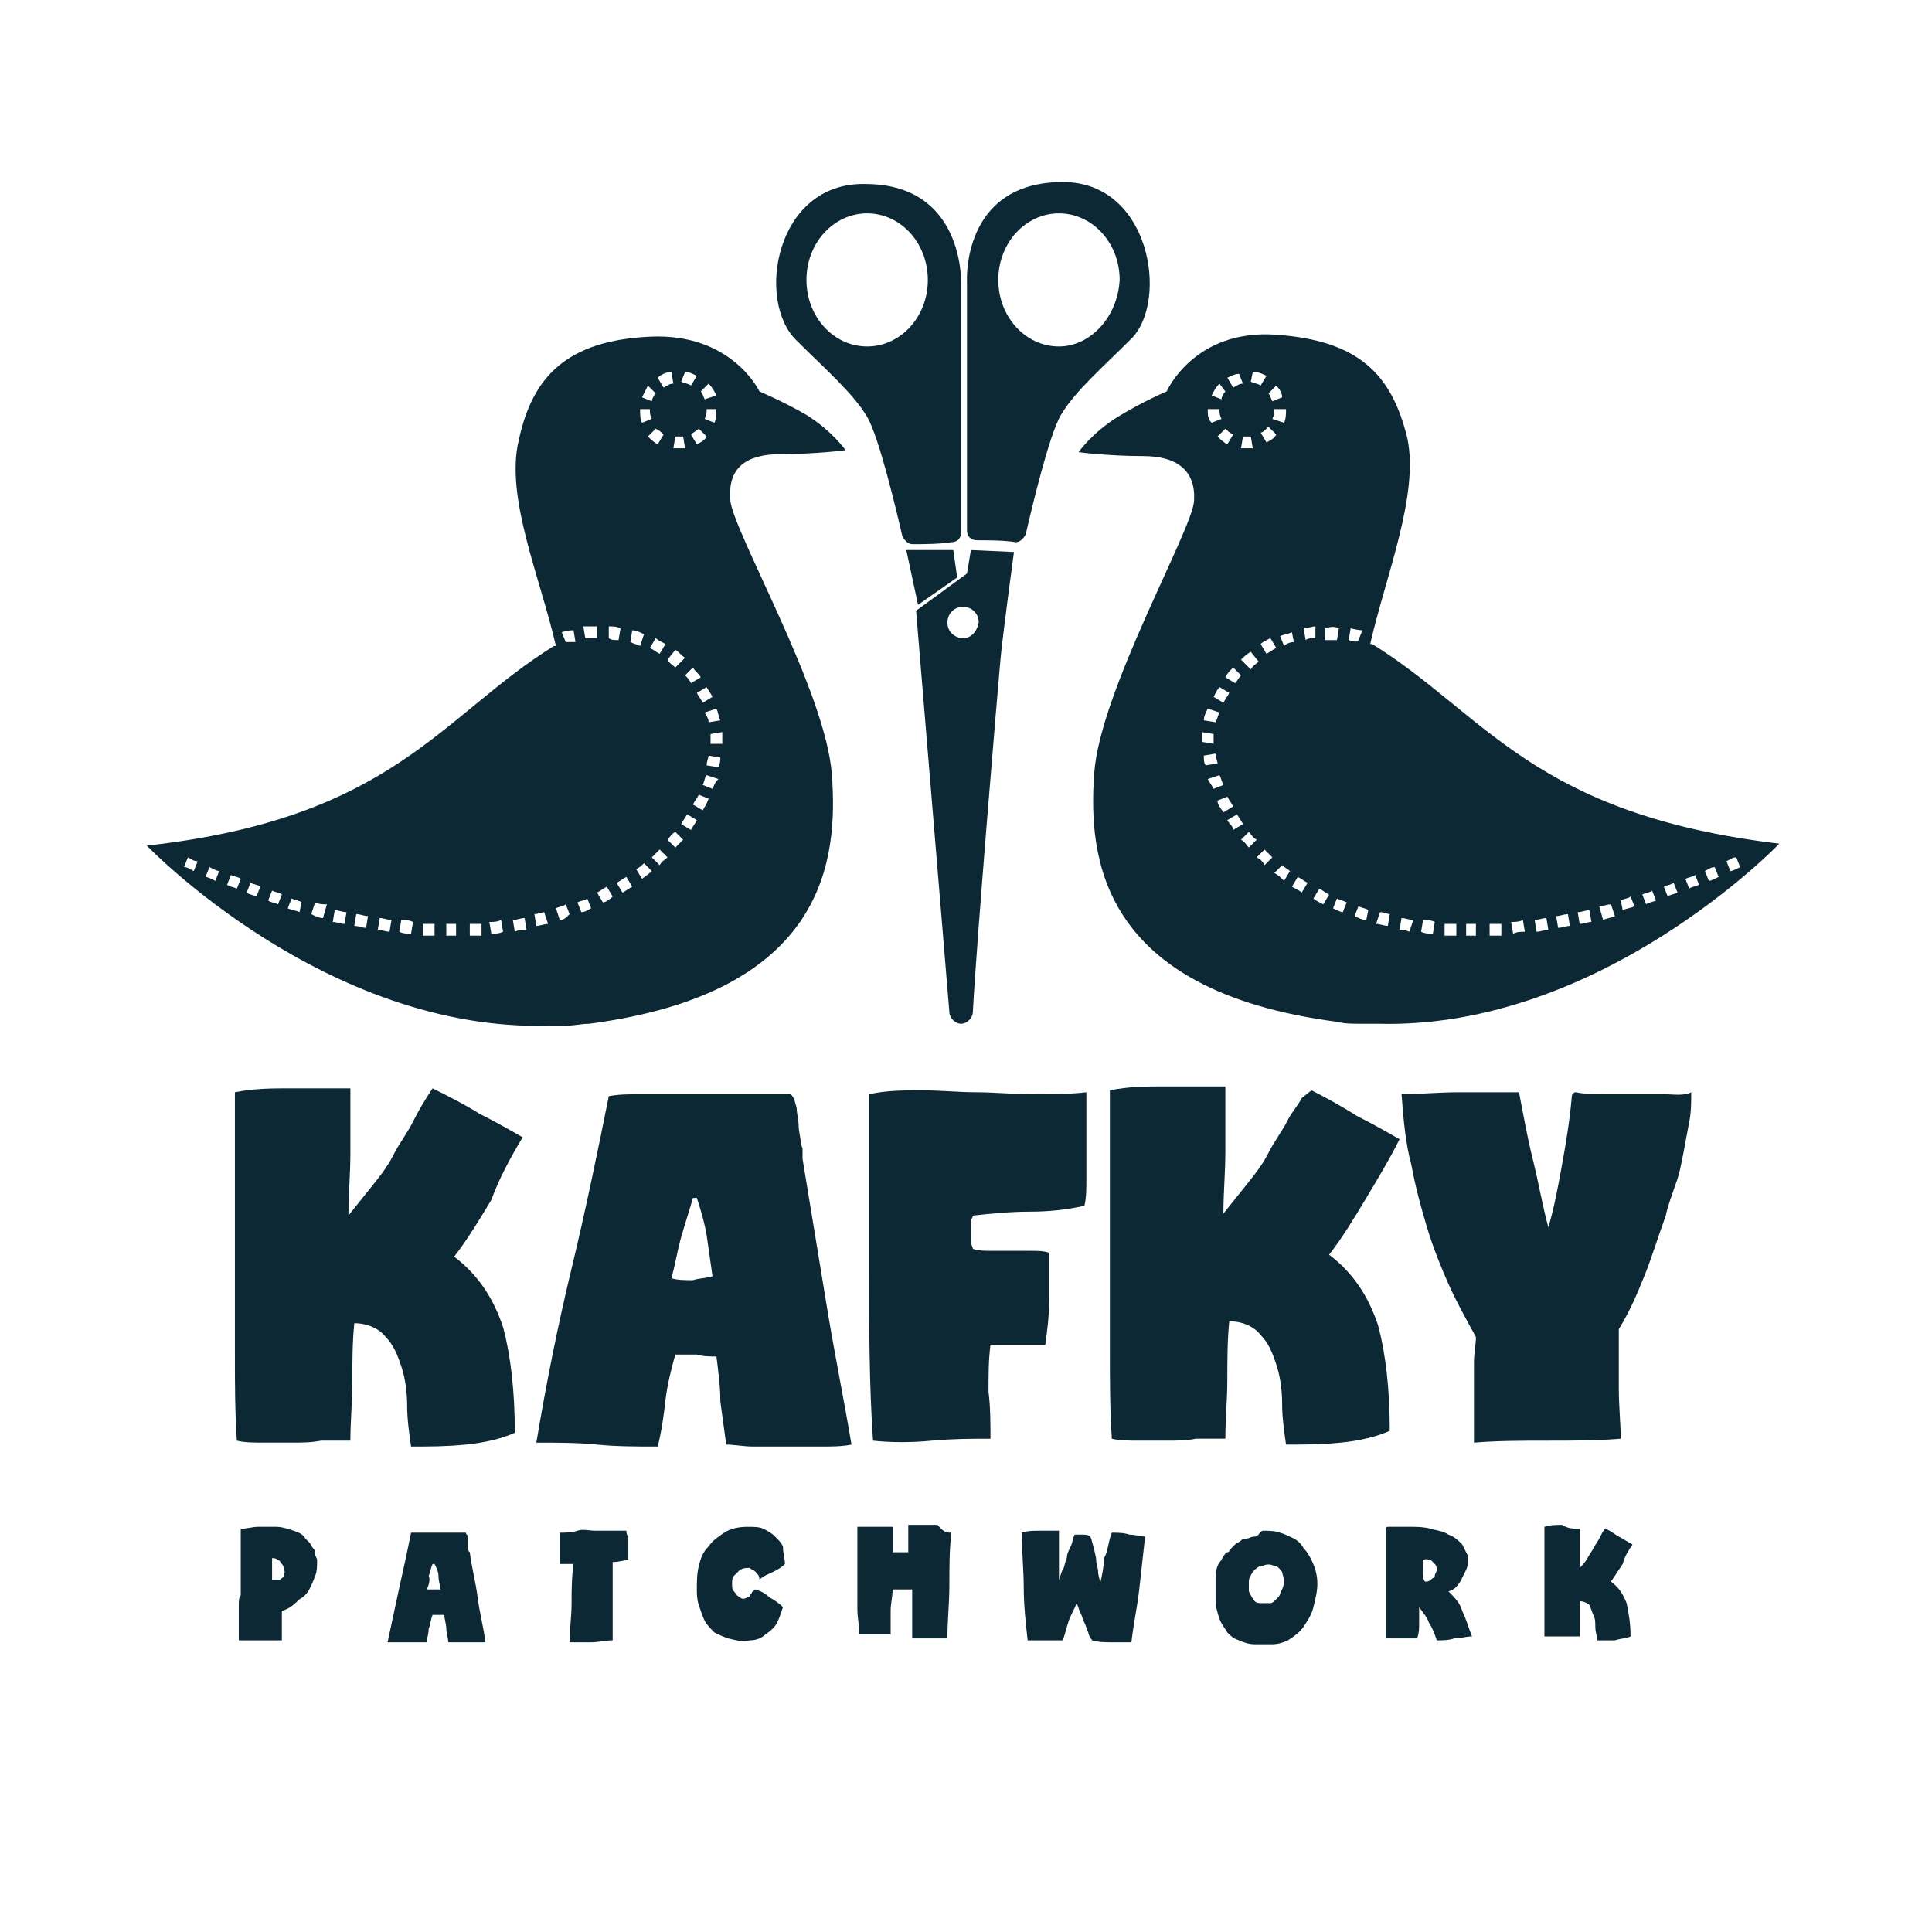 <svg xmlns="http://www.w3.org/2000/svg" xmlns:xlink="http://www.w3.org/1999/xlink" id="Layer_1" x="0px" y="0px" viewBox="0 0 98.7 98.7" style="enable-background:new 0 0 98.7 98.7;" xml:space="preserve"><style type="text/css">	.st0{fill:#0C2835;}</style><path class="st0" d="M54.3,9.3c-5.2,0-4.9,5.1-4.9,5.1v12.7c0,0.3,0.2,0.5,0.5,0.5c0.6,0,1.4,0,2,0.1c0.2,0,0.4-0.2,0.5-0.4 c0.3-1.3,1.2-5.1,1.8-6.1c0.7-1.2,2.2-2.5,3.6-3.9C59.7,15.4,58.8,9.3,54.3,9.3z M54.1,17.7c-1.7,0-3.1-1.5-3.1-3.4s1.4-3.4,3.1-3.4 c1.7,0,3.1,1.5,3.1,3.4C57.1,16.2,55.7,17.7,54.1,17.7z"></path><path class="st0" d="M40.7,17.4c1.4,1.4,2.9,2.7,3.6,3.9c0.6,1,1.5,4.8,1.8,6.1c0.1,0.2,0.3,0.4,0.5,0.4c0.5,0,1.4,0,2-0.1 c0.3,0,0.5-0.2,0.5-0.5V14.5c0,0,0.2-5.1-4.9-5.1C39.6,9.3,38.6,15.4,40.7,17.4z M41.2,14.3c0-1.9,1.4-3.4,3.1-3.4 c1.7,0,3.1,1.5,3.1,3.4s-1.4,3.4-3.1,3.4C42.6,17.7,41.2,16.2,41.2,14.3z"></path><path class="st0" d="M66.5,56.1c-0.2,0.4-0.5,0.7-0.7,1.1c-0.3,0.6-0.7,1.1-1,1.7c-0.3,0.6-0.7,1.1-1.1,1.6s-0.8,1-1.2,1.5 c0-1.1,0.1-2.1,0.1-3.2c0-1.1,0-2.2,0-3.3c-1.1,0-2.1,0-3,0c-1,0-1.9,0-2.9,0.2c0,1.5,0,3,0,4.5s0,3,0,4.4c0,1.5,0,2.9,0,4.4 s0,3,0.1,4.5c0.4,0.1,0.9,0.1,1.4,0.1s1,0,1.4,0c0.5,0,1,0,1.5-0.1c0.5,0,1,0,1.5,0c0-1,0.1-2,0.1-3s0-2,0.1-3 c0.7,0,1.3,0.3,1.6,0.7c0.4,0.4,0.6,0.9,0.8,1.5c0.2,0.6,0.3,1.3,0.3,2s0.1,1.4,0.2,2.1c0.9,0,1.8,0,2.8-0.1s1.8-0.3,2.5-0.6 c0-2.1-0.2-3.9-0.6-5.4c-0.5-1.5-1.3-2.7-2.5-3.6c0.7-0.9,1.3-1.9,1.9-2.9s1.2-2,1.7-3c-0.7-0.4-1.4-0.8-2.2-1.2 c-0.6-0.4-1.7-1-2.3-1.3L66.5,56.1z"></path><path class="st0" d="M26.7,58.1c-0.7-0.4-1.4-0.8-2.2-1.2c-0.8-0.5-1.6-0.9-2.4-1.3c-0.4,0.6-0.7,1.1-1,1.7c-0.3,0.6-0.7,1.1-1,1.7 c-0.3,0.6-0.7,1.1-1.1,1.6s-0.8,1-1.2,1.5c0-1.1,0.1-2.1,0.1-3.2c0-1.1,0-2.2,0-3.3c-1.1,0-2.1,0-3,0c-1,0-1.9,0-2.9,0.2 c0,1.5,0,3,0,4.5s0,3,0,4.4c0,1.5,0,2.9,0,4.4s0,3,0.1,4.5c0.4,0.1,0.9,0.1,1.4,0.1s1,0,1.4,0c0.5,0,1,0,1.5-0.1c0.5,0,1,0,1.5,0 c0-1,0.1-2,0.1-3s0-2,0.1-3c0.7,0,1.3,0.3,1.6,0.7c0.4,0.4,0.6,0.9,0.8,1.5c0.2,0.6,0.3,1.3,0.3,2s0.1,1.4,0.2,2.1 c0.9,0,1.8,0,2.8-0.1s1.8-0.3,2.5-0.6c0-2.1-0.2-3.9-0.6-5.4c-0.5-1.5-1.3-2.7-2.5-3.6c0.7-0.9,1.3-1.9,1.9-2.9 C25.5,60.2,26.1,59.1,26.7,58.1z"></path><path class="st0" d="M42.2,66.5c-0.4-2.4-0.8-4.9-1.2-7.3v-0.1V59l0,0v-0.1v-0.1v-0.1c0-0.1-0.1-0.2-0.1-0.4s-0.1-0.5-0.1-0.8 s-0.1-0.6-0.1-0.9c-0.1-0.3-0.1-0.5-0.3-0.7c-0.7,0-1.4,0-2.2,0s-1.6,0-2.4,0c-0.7,0-1.5,0-2.2,0h-0.9c-0.5,0-1.1,0-1.6,0.1 c-0.6,3-1.2,5.9-1.9,8.8c-0.7,2.9-1.3,5.9-1.8,8.9c1.1,0,2.1,0,3.1,0.1s2,0.1,3.1,0.1c0.2-0.8,0.3-1.5,0.4-2.4 c0.1-0.8,0.3-1.6,0.5-2.3c0.4,0,0.8,0,1.1,0c0.3,0.1,0.7,0.1,1,0.1c0.1,0.8,0.2,1.5,0.2,2.3c0.1,0.7,0.2,1.5,0.3,2.2 c0.4,0,0.9,0.1,1.4,0.1s1.1,0,1.7,0c0.6,0,1.1,0,1.7,0c0.6,0,1.1,0,1.6-0.1C43.1,71.4,42.6,69,42.2,66.5z M35.4,65.4 c-0.4,0-0.8,0-1.1-0.1c0.2-0.7,0.3-1.4,0.5-2.1c0.2-0.7,0.4-1.3,0.6-2h0.2c0.2,0.6,0.4,1.3,0.5,1.9c0.1,0.7,0.2,1.4,0.3,2.1 C36.1,65.3,35.7,65.3,35.4,65.4z"></path><path class="st0" d="M55.5,55.8c-0.9,0.1-1.8,0.1-2.8,0.1c-0.9,0-1.9-0.1-2.8-0.1c-0.9,0-1.9-0.1-2.8-0.1c-0.9,0-1.8,0-2.7,0.2 c0,3,0,6,0,8.9s0,5.9,0.2,8.8c0.9,0.1,2,0.1,3,0c1.1-0.1,2.1-0.1,3-0.1c0-0.8,0-1.6-0.1-2.4c0-0.9,0-1.6,0.1-2.4c0.5,0,1,0,1.5,0 c0.4,0,0.9,0,1.3,0c0.1-0.7,0.2-1.5,0.2-2.3c0-0.9,0-1.7,0-2.4c-0.3-0.1-0.6-0.1-1-0.1c-0.3,0-0.7,0-1,0s-0.7,0-1,0s-0.6,0-0.9-0.1 c0-0.1-0.1-0.2-0.1-0.4s0-0.3,0-0.5s0-0.3,0-0.5c0-0.1,0.1-0.2,0.1-0.3c0.9-0.1,1.9-0.2,2.9-0.2s1.9-0.1,2.8-0.3 c0.1-0.4,0.1-0.9,0.1-1.4s0-1,0-1.5s0-1,0-1.6C55.5,56.8,55.5,56.3,55.5,55.8z"></path><path class="st0" d="M85,55.9c-0.5,0-1,0-1.5,0s-1,0-1.5,0s-1,0-1.5-0.1c-0.1,0-0.2,0.1-0.2,0.2c-0.1,1.2-0.3,2.4-0.5,3.5 s-0.4,2.2-0.7,3.2c-0.3-1.1-0.5-2.3-0.8-3.5s-0.5-2.4-0.7-3.4c-1.1,0-2.1,0-3.1,0s-2,0.1-2.9,0.1c0.1,1.3,0.2,2.5,0.5,3.6 c0.2,1.1,0.5,2.2,0.8,3.2s0.7,2,1.1,2.9s0.9,1.8,1.4,2.7c0,0.4-0.1,0.8-0.1,1.3s0,0.9,0,1.4s0,1,0,1.4c0,0.5,0,0.9,0,1.3 c1.2-0.1,2.5-0.1,3.8-0.1s2.5,0,3.7-0.1c0-0.7-0.1-1.6-0.1-2.6s0-2,0-3c0.5-0.8,0.9-1.7,1.3-2.7s0.7-2,1.1-3.1 c0.1-0.5,0.3-1,0.5-1.6c0.2-0.5,0.3-1.1,0.4-1.6s0.2-1.1,0.3-1.6c0.1-0.5,0.1-1,0.1-1.5C86,56,85.5,55.9,85,55.9z"></path><g>	<path class="st0" d="M14.4,82.3c0,0.3,0,0.5,0,0.8s0,0.5,0,0.7c-0.4,0-0.7,0-1.1,0c-0.4,0-0.7,0-1.1,0c0-0.2,0-0.4,0-0.6  s0-0.4,0-0.6s0-0.4,0-0.6s0-0.4,0.1-0.5c0-0.2,0-0.5,0-0.8s0-0.6,0-0.9s0-0.6,0-0.9s0-0.6,0-0.8c0.3,0,0.6-0.1,0.9-0.1  c0.3,0,0.6,0,0.9,0c0.3,0,0.6,0.1,0.9,0.2c0.3,0.1,0.5,0.2,0.6,0.4c0.1,0.1,0.1,0.1,0.2,0.2c0.1,0.1,0.1,0.2,0.2,0.3  c0.1,0.1,0.1,0.2,0.1,0.3c0,0.1,0.1,0.2,0.1,0.3c0,0.3,0,0.6-0.1,0.8c-0.1,0.3-0.2,0.5-0.3,0.7s-0.3,0.4-0.5,0.5  C14.9,82.1,14.7,82.2,14.4,82.3z M13.9,80.7c0.2,0,0.3,0,0.4,0c0.1-0.1,0.2-0.1,0.2-0.2s0.1-0.2,0-0.3c0-0.1,0-0.2-0.1-0.3  c-0.1-0.1-0.1-0.2-0.2-0.2c-0.1-0.1-0.2-0.1-0.3-0.1c0,0.2,0,0.4,0,0.6C13.9,80.3,13.9,80.5,13.9,80.7z"></path>	<path class="st0" d="M24,79.3c0.1,0.8,0.3,1.5,0.4,2.3s0.3,1.5,0.4,2.3c-0.2,0-0.3,0-0.5,0s-0.4,0-0.5,0c-0.2,0-0.4,0-0.5,0  s-0.3,0-0.4,0c0-0.2-0.1-0.5-0.1-0.7s-0.1-0.5-0.1-0.7c-0.1,0-0.2,0-0.3,0c-0.1,0-0.2,0-0.3,0C22,82.7,22,83,21.9,83.2  c0,0.3-0.1,0.5-0.1,0.7c-0.3,0-0.7,0-1,0s-0.6,0-1,0c0.2-0.9,0.4-1.9,0.6-2.8s0.4-1.8,0.6-2.8c0.2,0,0.5,0,0.7,0s0.5,0,0.7,0  s0.5,0,0.7,0s0.5,0,0.7,0c0,0.1,0.1,0.1,0.1,0.2s0,0.2,0,0.3c0,0.1,0,0.2,0,0.2c0,0.1,0,0.1,0,0.1l0,0l0,0  C23.9,79.2,23.9,79.2,24,79.3L24,79.3C23.9,79.2,23.9,79.2,24,79.3L24,79.3z M21.8,81.2c0.1,0,0.2,0,0.3,0c0.1,0,0.2,0,0.4,0  c0-0.2-0.1-0.4-0.1-0.7c0-0.2-0.1-0.4-0.2-0.6h-0.1c-0.1,0.2-0.1,0.4-0.2,0.6C22,80.7,21.9,81,21.8,81.2z"></path>	<path class="st0" d="M32,78.2c0,0.1,0,0.2,0.1,0.3c0,0.1,0,0.3,0,0.4s0,0.3,0,0.4s0,0.2,0,0.4c-0.2,0-0.5,0.1-0.8,0.1  c0,0.3,0,0.7,0,1s0,0.7,0,1s0,0.7,0,1s0,0.7,0,1c-0.4,0-0.7,0.1-1.1,0.1s-0.8,0-1.1,0c0-0.7,0.1-1.3,0.1-2c0-0.6,0-1.3,0.1-2  c-0.1,0-0.2,0-0.4,0c-0.1,0-0.2,0-0.3,0c0-0.3,0-0.5,0-0.8s0-0.6,0-0.8c0.3,0,0.6,0,0.9-0.1s0.6,0,0.9,0s0.6,0,0.9,0  C31.4,78.2,31.7,78.2,32,78.2z"></path>	<path class="st0" d="M40.1,79.9c-0.2,0.2-0.4,0.3-0.6,0.4c-0.2,0.1-0.5,0.2-0.7,0.4c0-0.2-0.1-0.3-0.2-0.4  c-0.1-0.1-0.2-0.1-0.3-0.2c-0.2,0-0.3,0-0.5,0.1c-0.1,0.1-0.2,0.2-0.3,0.3c-0.1,0.1-0.1,0.3-0.1,0.4c0,0.2,0,0.3,0.1,0.4  s0.1,0.2,0.3,0.3c0.1,0.1,0.2,0.1,0.4,0c0,0,0.1,0,0.1-0.1l0.1-0.1c0,0,0-0.1,0.1-0.1c0,0,0-0.1,0.1-0.1c0.3,0.1,0.5,0.2,0.7,0.4  c0.2,0.1,0.5,0.3,0.7,0.5c-0.1,0.3-0.2,0.6-0.3,0.8c-0.1,0.2-0.3,0.4-0.6,0.6c-0.2,0.2-0.5,0.3-0.8,0.3c-0.3,0.1-0.7,0-1.1-0.1  c-0.3-0.1-0.5-0.2-0.7-0.3c-0.2-0.2-0.4-0.4-0.5-0.6s-0.2-0.5-0.3-0.8s-0.1-0.6-0.1-0.8c0-0.4,0-0.8,0.1-1.2c0.1-0.4,0.2-0.7,0.5-1  c0.2-0.3,0.5-0.5,0.8-0.7s0.7-0.3,1.2-0.3c0.3,0,0.6,0,0.8,0.1s0.4,0.2,0.6,0.4c0.2,0.2,0.3,0.3,0.4,0.5  C40,79.4,40.1,79.6,40.1,79.9z"></path>	<path class="st0" d="M48.6,78.3c-0.1,0.9-0.1,1.8-0.1,2.7c0,0.9-0.1,1.8-0.1,2.7c-0.3,0-0.5,0-0.9,0c-0.3,0-0.6,0-0.9,0  c0-0.4,0-0.8,0-1.2c0-0.4,0-0.8,0-1.3c-0.2,0-0.3,0-0.5,0c-0.1,0-0.3,0-0.5,0c0,0.4-0.1,0.7-0.1,1.1s0,0.8,0,1.2  c-0.3,0-0.6,0-0.8,0c-0.3,0-0.5,0-0.8,0c0-0.4-0.1-0.9-0.1-1.3c0-0.5,0-0.9,0-1.4s0-0.9,0-1.4s0-0.9,0-1.4h1.8c0,0.2,0,0.4,0,0.6  s0,0.4,0,0.7c0.2,0,0.3,0,0.4,0c0.1,0,0.3,0,0.4,0c0-0.1,0-0.2,0-0.3c0-0.1,0-0.3,0-0.4s0-0.3,0-0.4s0-0.2,0-0.3c0.2,0,0.3,0,0.5,0  s0.4,0,0.5,0c0.2,0,0.4,0,0.5,0C48.2,78.3,48.4,78.3,48.6,78.3z"></path>	<path class="st0" d="M56.8,78.3c0.3,0,0.6,0,0.9,0.1c0.3,0,0.6,0.1,0.8,0.1c-0.1,0.9-0.2,1.8-0.3,2.7c-0.1,0.9-0.3,1.8-0.4,2.7  c-0.3,0-0.7,0-1,0s-0.7,0-1-0.1c-0.1-0.1-0.2-0.3-0.2-0.4c-0.1-0.2-0.1-0.3-0.2-0.5c-0.1-0.2-0.1-0.3-0.2-0.5  c-0.1-0.2-0.1-0.3-0.2-0.5c-0.1,0.3-0.3,0.6-0.4,0.9c-0.1,0.3-0.2,0.7-0.3,1c-0.3,0-0.6,0-0.9,0c-0.3,0-0.6,0-0.9,0  c-0.1-0.9-0.2-1.8-0.2-2.7c0-0.9-0.1-1.8-0.1-2.8c0.3-0.1,0.6-0.1,0.9-0.1s0.7,0,1,0c0,0.2,0,0.4,0,0.6s0,0.4,0,0.7  c0,0.2,0,0.4,0,0.6s0,0.4,0,0.6c0.1-0.2,0.1-0.4,0.2-0.5c0.1-0.2,0.1-0.4,0.2-0.6c0-0.2,0.1-0.4,0.2-0.6c0.1-0.2,0.1-0.4,0.2-0.6  c0.2,0,0.3,0,0.4,0c0.1,0,0.3,0,0.4,0.1c0.1,0.2,0.1,0.4,0.2,0.6c0,0.2,0.1,0.4,0.1,0.6s0.1,0.4,0.1,0.6s0.1,0.4,0.1,0.6  c0.1-0.4,0.2-0.9,0.2-1.3C56.6,79.3,56.6,78.8,56.8,78.3C56.7,78.3,56.7,78.3,56.8,78.3z"></path>	<path class="st0" d="M64.5,78.2c0.3,0,0.6,0,0.9,0.1s0.5,0.2,0.7,0.3c0.2,0.1,0.4,0.3,0.5,0.5c0.2,0.2,0.3,0.4,0.4,0.6  c0.2,0.4,0.3,0.8,0.3,1.2c0,0.4-0.1,0.8-0.2,1.2c-0.1,0.4-0.3,0.7-0.5,1s-0.5,0.5-0.8,0.7C65.6,83.9,65.3,84,65,84s-0.6,0-0.9,0  c-0.3,0-0.6-0.1-0.8-0.2c-0.3-0.1-0.4-0.2-0.6-0.4c-0.1-0.2-0.3-0.4-0.4-0.7c-0.1-0.3-0.2-0.6-0.2-1s0-0.7,0-1.1s0.1-0.7,0.3-0.9  c0-0.1,0.1-0.1,0.1-0.2c0.1-0.1,0.1-0.2,0.2-0.2s0.1-0.1,0.2-0.2s0.1-0.1,0.2-0.2c0.1-0.1,0.2-0.1,0.3-0.2s0.2-0.1,0.3-0.1  s0.2-0.1,0.4-0.1C64.3,78.5,64.3,78.3,64.5,78.2z M64.1,81.8c0.1,0.1,0.2,0.1,0.4,0.1c0.1,0,0.3,0,0.4,0s0.2-0.1,0.3-0.2  c0.1-0.1,0.2-0.2,0.2-0.3c0.1-0.2,0.2-0.4,0.2-0.6s-0.1-0.4-0.1-0.5c-0.1-0.1-0.2-0.3-0.4-0.3c-0.2-0.1-0.4-0.1-0.6,0  c-0.2,0-0.3,0.1-0.5,0.3c-0.1,0.2-0.2,0.3-0.2,0.5s0,0.4,0,0.5C63.9,81.5,64,81.7,64.1,81.8z"></path>	<path class="st0" d="M74,81.3c0.3,0.3,0.6,0.6,0.7,1c0.2,0.4,0.3,0.8,0.5,1.3c-0.3,0-0.6,0.1-0.9,0.1c-0.3,0.1-0.6,0.1-0.9,0.1  c-0.1-0.3-0.2-0.6-0.4-0.9c-0.1-0.3-0.3-0.5-0.5-0.8c0,0.3,0,0.5,0,0.8s0,0.5-0.1,0.8c-0.1,0-0.3,0-0.4,0s-0.3,0-0.4,0  s-0.3,0-0.4,0s-0.3,0-0.4,0c0-0.4,0-0.9,0-1.4s0-0.9,0-1.4s0-1,0-1.4c0-0.5,0-0.9,0-1.4c0,0,0-0.1,0.1-0.1c0.3,0,0.7,0,1.1,0  s0.7,0,1.1,0.1c0.3,0.1,0.6,0.1,0.9,0.3c0.3,0.1,0.5,0.3,0.7,0.5c0.1,0.2,0.2,0.4,0.3,0.6c0,0.2,0,0.5-0.1,0.7s-0.2,0.4-0.3,0.6  C74.4,81.1,74.3,81.2,74,81.3z M72.8,80.8c0.1,0,0.2,0,0.3-0.1c0.1-0.1,0.2-0.1,0.2-0.2s0.1-0.2,0.1-0.3c0-0.1,0-0.2-0.1-0.3  c-0.1-0.1-0.1-0.1-0.2-0.2c-0.1,0-0.2-0.1-0.4,0c0,0.2,0,0.4,0,0.5C72.7,80.5,72.7,80.7,72.8,80.8z"></path>	<path class="st0" d="M80.7,78.1c0,0.4,0,0.7,0,1s0,0.7,0,1c0.1-0.1,0.3-0.3,0.4-0.5s0.2-0.3,0.3-0.5c0.1-0.2,0.2-0.3,0.3-0.5  c0.1-0.2,0.2-0.4,0.3-0.5c0.3,0.1,0.5,0.3,0.7,0.4s0.5,0.3,0.7,0.4c-0.2,0.3-0.4,0.6-0.5,1c-0.2,0.3-0.4,0.6-0.6,0.9  c0.4,0.3,0.6,0.6,0.8,1.1c0.1,0.5,0.2,1,0.2,1.7c-0.2,0.1-0.5,0.1-0.8,0.2c-0.3,0-0.6,0-0.9,0c0-0.2-0.1-0.4-0.1-0.7  c0-0.2,0-0.4-0.1-0.6s-0.1-0.3-0.2-0.5c-0.1-0.1-0.3-0.2-0.5-0.2c0,0.3,0,0.6,0,0.9s0,0.6,0,0.9c-0.2,0-0.3,0-0.5,0s-0.3,0-0.5,0  s-0.3,0-0.4,0s-0.3,0-0.4,0c0-0.5,0-0.9,0-1.4s0-0.9,0-1.4s0-0.9,0-1.4s0-0.9,0-1.4c0.3-0.1,0.6-0.1,0.9-0.1  C80.1,78.1,80.4,78.1,80.7,78.1z"></path></g><path class="st0" d="M37.3,25.5c-0.1-1.6,0.8-2.3,2.6-2.3s3.3-0.2,3.3-0.2s-0.7-1-2-1.8C40,20.5,38.8,20,38.8,20s-1.4-3-5.6-2.8 s-6,2-6.7,5.3c-0.7,2.9,1.1,7,1.9,10.5h-0.1c-5.8,3.6-8.2,8.8-20.8,10.2c0,0,9.1,9.5,20.5,9.2h0.9c0.4,0,0.8-0.1,1.2-0.1 c12.2-1.6,12.7-8.5,12.4-12.7C42.2,35.3,37.4,27.1,37.3,25.5z M9.9,44.5c-0.2-0.1-0.3-0.2-0.5-0.2l0.2-0.5c0.2,0.1,0.3,0.2,0.5,0.2 L9.9,44.5z M11,45c-0.2-0.1-0.4-0.2-0.5-0.2l0.2-0.5c0.2,0.1,0.4,0.2,0.5,0.2L11,45z M12.1,45.4c-0.2-0.1-0.4-0.1-0.5-0.2l0.2-0.5 c0.2,0.1,0.4,0.1,0.5,0.2L12.1,45.4z M13.1,45.8c-0.2-0.1-0.4-0.1-0.5-0.2l0.2-0.5c0.2,0.1,0.4,0.1,0.5,0.2L13.1,45.8z M14.2,46.2 c-0.2-0.1-0.4-0.1-0.5-0.2l0.2-0.5c0.2,0.1,0.4,0.1,0.5,0.2L14.2,46.2z M15.3,46.6c-0.2-0.1-0.4-0.1-0.6-0.2l0.2-0.5 c0.2,0.1,0.4,0.1,0.5,0.2L15.3,46.6z M16.5,46.9c-0.2,0-0.4-0.1-0.6-0.2l0.2-0.6c0.2,0.1,0.4,0.1,0.6,0.1L16.5,46.9z M17.6,47.2 c-0.2,0-0.4-0.1-0.6-0.1l0.1-0.6c0.2,0,0.4,0.1,0.6,0.1L17.6,47.2z M18.7,47.4c-0.2,0-0.4-0.1-0.6-0.1l0.1-0.6 c0.2,0,0.4,0.1,0.6,0.1L18.7,47.4z M19.9,47.6c-0.2,0-0.4-0.1-0.6-0.1l0.1-0.6c0.2,0,0.4,0.1,0.6,0.1L19.9,47.6z M21,47.7 c-0.2,0-0.4,0-0.6-0.1l0.1-0.6c0.2,0,0.4,0,0.6,0.1L21,47.7z M22.2,47.8c-0.2,0-0.4,0-0.6,0v-0.6c0.2,0,0.4,0,0.6,0V47.8z  M23.1,47.8c-0.1,0-0.2,0-0.3,0v-0.6c0.1,0,0.2,0,0.3,0c0.1,0,0.2,0,0.2,0v0.6C23.3,47.8,23.2,47.8,23.1,47.8z M24,47.8v-0.6 c0.2,0,0.4,0,0.6,0v0.6C24.4,47.8,24.2,47.8,24,47.8z M25.1,47.7L25,47.1c0.2,0,0.4,0,0.6-0.1l0.1,0.6 C25.5,47.7,25.3,47.7,25.1,47.7z M26.3,47.6L26.2,47c0.2,0,0.4-0.1,0.6-0.1l0.1,0.6C26.7,47.5,26.5,47.5,26.3,47.6z M27.4,47.3 l-0.1-0.6c0.2,0,0.4-0.1,0.5-0.1l0.2,0.6C27.8,47.2,27.6,47.3,27.4,47.3z M35.4,34.1c0.1,0.2,0.3,0.3,0.4,0.5l-0.5,0.3 c-0.1-0.2-0.2-0.3-0.3-0.4L35.4,34.1z M34.5,34.1c-0.1-0.1-0.3-0.2-0.4-0.4l0.4-0.5c0.2,0.1,0.3,0.3,0.5,0.4L34.5,34.1z M35.3,22.2 c0.1-0.1,0.3-0.2,0.4-0.3l0.4,0.4c-0.1,0.2-0.3,0.3-0.5,0.4L35.3,22.2z M36.1,35.1c0.1,0.2,0.2,0.3,0.3,0.5l-0.5,0.3 c-0.1-0.2-0.2-0.3-0.3-0.5L36.1,35.1z M36.6,36.2c0.1,0.2,0.1,0.4,0.2,0.6l-0.6,0.1c0-0.2-0.1-0.3-0.2-0.5L36.6,36.2z M36.6,20.9 c0,0.2,0,0.5-0.1,0.7L36,21.4c0.1-0.2,0.1-0.3,0.1-0.5H36.6L36.6,20.9z M36.2,19.6c0.2,0.2,0.3,0.4,0.4,0.6L36,20.4 c-0.1-0.2-0.1-0.3-0.2-0.4L36.2,19.6z M35,19c0.2,0,0.4,0.1,0.6,0.2l-0.3,0.5c-0.1-0.1-0.3-0.1-0.5-0.2L35,19z M34.9,22.3l0.1,0.6 c-0.1,0-0.2,0-0.3,0s-0.2,0-0.3,0l0.1-0.6C34.6,22.3,34.7,22.3,34.9,22.3z M34.3,19l0.1,0.6c-0.2,0-0.3,0.1-0.5,0.2l-0.3-0.5 C33.8,19.1,34.1,19,34.3,19z M33.9,22.2l-0.3,0.5c-0.2-0.1-0.4-0.3-0.5-0.4l0.4-0.4C33.7,22,33.8,22.1,33.9,22.2z M34,32.9l-0.3,0.5 c-0.2-0.1-0.3-0.2-0.5-0.3l0.3-0.5C33.6,32.7,33.8,32.8,34,32.9z M33.1,19.7l0.4,0.4c-0.1,0.1-0.2,0.3-0.2,0.4l-0.5-0.2 C32.9,20.1,33,19.9,33.1,19.7z M33.2,20.9c0,0.2,0,0.3,0.1,0.5l-0.5,0.2c-0.1-0.2-0.1-0.4-0.1-0.7H33.2z M32.3,32.2 c0.2,0,0.4,0.1,0.6,0.2L32.7,33c-0.2-0.1-0.3-0.1-0.5-0.2L32.3,32.2z M31.1,32c0.2,0,0.4,0,0.6,0.1l-0.1,0.6c-0.2,0-0.4,0-0.5-0.1 V32z M30.5,32v0.6c-0.2,0-0.4,0-0.6,0L29.8,32C30.1,32,30.3,32,30.5,32z M28.6,47l-0.2-0.6c0.2-0.1,0.4-0.1,0.5-0.2l0.2,0.5 C28.9,46.9,28.8,47,28.6,47z M28.9,32.8l-0.2-0.5c0,0,0.2-0.1,0.6-0.1l0.1,0.6C29.1,32.8,28.9,32.8,28.9,32.8z M29.7,46.6l-0.2-0.5 c0.2-0.1,0.4-0.1,0.5-0.2l0.2,0.5C30,46.5,29.9,46.6,29.7,46.6z M30.8,46.1l-0.3-0.5c0.2-0.1,0.3-0.2,0.5-0.3l0.3,0.5 C31.1,46,30.9,46.1,30.8,46.1z M31.8,45.6l-0.3-0.5c0.2-0.1,0.3-0.2,0.5-0.3l0.3,0.5C32.1,45.4,32,45.5,31.8,45.6z M32.8,44.9 l-0.3-0.5c0.2-0.1,0.3-0.2,0.4-0.3l0.4,0.4C33.1,44.7,32.9,44.8,32.8,44.9z M33.7,44.2l-0.4-0.4c0.1-0.1,0.3-0.3,0.4-0.4l0.4,0.4 C34,43.9,33.8,44,33.7,44.2z M34.5,43.3l-0.4-0.4c0.1-0.1,0.2-0.3,0.4-0.4l0.4,0.4C34.8,43,34.6,43.2,34.5,43.3z M35.3,42.4 l-0.5-0.3c0.1-0.2,0.2-0.3,0.3-0.5l0.5,0.3C35.5,42.1,35.4,42.2,35.3,42.4z M35.9,41.4l-0.5-0.3c0.1-0.2,0.2-0.3,0.3-0.5l0.5,0.2 C36.1,41.1,36,41.2,35.9,41.4z M36.4,40.3l-0.5-0.2c0.1-0.2,0.1-0.4,0.2-0.5l0.6,0.2C36.5,40,36.5,40.1,36.4,40.3z M36.7,39.2 l-0.6-0.1c0-0.2,0.1-0.4,0.1-0.5l0.6,0.1C36.8,38.8,36.8,39,36.7,39.2z M36.9,38h-0.6v-0.1c0-0.1,0-0.3,0-0.4l0.6-0.1 C36.9,37.6,36.9,37.7,36.9,38L36.9,38z"></path><path class="st0" d="M55.9,39.5c-0.3,4.2,0.2,11.1,12.4,12.7c0.4,0.1,0.8,0.1,1.2,0.1h0.9c11.4,0.3,20.5-9.2,20.5-9.2 c-12.6-1.5-15-6.6-20.8-10.2H70c0.8-3.5,2.5-7.6,1.9-10.5c-0.8-3.3-2.5-5-6.7-5.3S59.6,20,59.6,20s-1.2,0.5-2.5,1.3s-2,1.8-2,1.8 s1.5,0.2,3.3,0.2s2.7,0.8,2.6,2.3C60.9,27.1,56.2,35.3,55.9,39.5z M88.2,44c0.2-0.1,0.3-0.2,0.5-0.2l0.2,0.5 c-0.2,0.1-0.4,0.2-0.5,0.2L88.2,44z M87.1,44.5c0.2-0.1,0.3-0.2,0.5-0.2l0.2,0.5c-0.2,0.1-0.4,0.2-0.5,0.2L87.1,44.5z M86.1,44.9 c0.2-0.1,0.4-0.1,0.5-0.2l0.2,0.5c-0.2,0.1-0.4,0.1-0.5,0.2L86.1,44.9z M85,45.3c0.2-0.1,0.4-0.1,0.5-0.2l0.2,0.5 c-0.2,0.1-0.4,0.1-0.5,0.2L85,45.3z M83.9,45.7c0.2-0.1,0.4-0.1,0.5-0.2l0.2,0.5c-0.2,0.1-0.4,0.1-0.5,0.2L83.9,45.7z M82.8,46 c0.2-0.1,0.4-0.1,0.5-0.2l0.2,0.5c-0.2,0.1-0.4,0.1-0.6,0.2L82.8,46z M81.7,46.3c0.2,0,0.4-0.1,0.6-0.1l0.2,0.6 c-0.2,0.1-0.4,0.1-0.6,0.2L81.7,46.3z M80.6,46.6c0.2,0,0.4-0.1,0.6-0.1l0.1,0.6c-0.2,0-0.4,0.1-0.6,0.1L80.6,46.6z M79.5,46.8 c0.2,0,0.4-0.1,0.6-0.1l0.1,0.6c-0.2,0-0.4,0.1-0.6,0.1L79.5,46.8z M78.4,47c0.2,0,0.4-0.1,0.6-0.1l0.1,0.6c-0.2,0-0.4,0.1-0.6,0.1 L78.4,47z M77.2,47.1c0.2,0,0.4,0,0.6-0.1l0.1,0.6c-0.2,0-0.4,0-0.6,0.1L77.2,47.1z M76.1,47.2c0.2,0,0.4,0,0.6,0v0.6 c-0.2,0-0.4,0-0.6,0V47.2z M74.9,47.8v-0.6c0.1,0,0.2,0,0.2,0c0.1,0,0.2,0,0.3,0v0.6c-0.1,0-0.2,0-0.3,0 C75.1,47.8,75,47.8,74.9,47.8z M73.8,47.8v-0.6c0.2,0,0.4,0,0.6,0v0.6C74.2,47.8,74,47.8,73.8,47.8z M72.6,47.6l0.1-0.6 c0.2,0,0.4,0,0.6,0.1l-0.1,0.6C73,47.7,72.8,47.7,72.6,47.6z M71.5,47.5l0.1-0.6c0.2,0,0.4,0.1,0.6,0.1L72,47.6 C71.8,47.5,71.6,47.5,71.5,47.5z M70.3,47.2l0.2-0.6c0.2,0,0.4,0.1,0.5,0.1l-0.1,0.6C70.7,47.3,70.5,47.2,70.3,47.2z M63.4,34.5 c-0.1,0.1-0.2,0.3-0.3,0.4l-0.5-0.3c0.1-0.2,0.2-0.3,0.4-0.5L63.4,34.5z M63.4,33.7c0.1-0.1,0.3-0.3,0.5-0.4l0.4,0.5 c-0.1,0.1-0.3,0.2-0.4,0.4L63.4,33.7z M62.7,22.7c-0.2-0.1-0.4-0.3-0.5-0.4l0.4-0.4c0.1,0.1,0.2,0.2,0.4,0.3L62.7,22.7z M62.8,35.4 c-0.1,0.2-0.2,0.3-0.3,0.5L62,35.6c0.1-0.2,0.2-0.4,0.3-0.5L62.8,35.4z M62.3,36.4c-0.1,0.2-0.1,0.3-0.2,0.5l-0.6-0.1 c0-0.2,0.1-0.4,0.2-0.6L62.3,36.4z M61.7,20.9h0.6c0,0.2,0,0.3,0.1,0.5l-0.5,0.2C61.7,21.4,61.7,21.2,61.7,20.9L61.7,20.9z M62.6,20 c-0.1,0.1-0.2,0.3-0.2,0.4l-0.5-0.2c0.1-0.2,0.2-0.4,0.4-0.6L62.6,20z M63.5,19.6c-0.2,0-0.3,0.1-0.5,0.2l-0.3-0.5 c0.2-0.1,0.4-0.2,0.6-0.2L63.5,19.6z M63.9,22.3l0.1,0.6c-0.1,0-0.2,0-0.3,0s-0.2,0-0.3,0l0.1-0.6C63.6,22.3,63.8,22.3,63.9,22.3z  M64.7,19.2l-0.3,0.5c-0.1-0.1-0.3-0.1-0.5-0.2L64,19C64.3,19,64.5,19.1,64.7,19.2z M64.8,21.8l0.4,0.4c-0.1,0.2-0.3,0.3-0.5,0.4 l-0.3-0.5C64.5,22.1,64.6,22,64.8,21.8z M64.9,32.6l0.3,0.5c-0.2,0.1-0.3,0.2-0.5,0.3l-0.3-0.5C64.5,32.8,64.7,32.7,64.9,32.6z  M65.5,20.3L65,20.5c-0.1-0.2-0.1-0.3-0.2-0.4l0.4-0.4C65.4,19.9,65.5,20.1,65.5,20.3z M65.7,20.9c0,0.2,0,0.5-0.1,0.7L65,21.4 c0.1-0.2,0.1-0.3,0.1-0.5H65.7z M66.1,32.8c-0.2,0-0.4,0.1-0.5,0.2l-0.2-0.5c0.2-0.1,0.4-0.1,0.6-0.2L66.1,32.8z M67.2,32.6 c-0.2,0-0.4,0-0.5,0.1l-0.1-0.6c0.2,0,0.4-0.1,0.6-0.1V32.6z M68.4,32.1l-0.1,0.6c-0.2,0-0.4,0-0.6,0v-0.6C68,32,68.2,32,68.4,32.1z  M69.2,46.8l0.2-0.5c0.2,0.1,0.4,0.1,0.5,0.2L69.8,47C69.6,47,69.4,46.9,69.2,46.8z M68.9,32.7l0.1-0.6c0.4,0.1,0.6,0.1,0.6,0.1 l-0.2,0.5C69.4,32.8,69.2,32.8,68.9,32.7z M68.1,46.4l0.2-0.5c0.2,0.1,0.3,0.1,0.5,0.2l-0.2,0.5C68.5,46.6,68.3,46.5,68.1,46.4z  M67.1,45.9l0.3-0.5c0.2,0.1,0.3,0.2,0.5,0.3l-0.3,0.5C67.4,46.1,67.2,46,67.1,45.9z M66,45.3l0.3-0.5c0.2,0.1,0.3,0.2,0.5,0.3 l-0.3,0.5C66.4,45.5,66.2,45.4,66,45.3z M65.1,44.6l0.4-0.4c0.1,0.1,0.3,0.2,0.4,0.3L65.6,45C65.4,44.8,65.3,44.7,65.1,44.6z  M64.2,43.8l0.4-0.4c0.1,0.1,0.3,0.3,0.4,0.4l-0.4,0.4C64.5,44,64.4,43.9,64.2,43.8z M63.4,42.9l0.4-0.4c0.1,0.1,0.2,0.3,0.4,0.4 l-0.4,0.4C63.7,43.2,63.6,43,63.4,42.9z M62.7,41.9l0.5-0.3c0.1,0.2,0.2,0.3,0.3,0.5L63,42.4C63,42.2,62.8,42.1,62.7,41.9z  M62.2,40.9l0.5-0.2c0.1,0.2,0.2,0.3,0.3,0.5l-0.5,0.3C62.3,41.2,62.2,41.1,62.2,40.9z M61.7,39.8l0.6-0.2c0.1,0.2,0.1,0.3,0.2,0.5 L62,40.3C61.9,40.1,61.8,40,61.7,39.8z M61.5,38.6l0.6-0.1c0,0.2,0.1,0.4,0.1,0.5l-0.6,0.1C61.5,39,61.5,38.8,61.5,38.6z M61.4,37.9 c0-0.2,0-0.3,0-0.5l0.6,0.1c0,0.1,0,0.3,0,0.4V38L61.4,37.9L61.4,37.9z"></path><path class="st0" d="M49.6,28.1l-0.2,1.2l-2.6,1.9l1.7,20.5c0,0.3,0.3,0.6,0.6,0.6s0.6-0.3,0.6-0.6c0.2-3.8,1.3-16.8,1.4-17.9 c0.1-1.2,0.7-5.6,0.7-5.6L49.6,28.1z M49.2,32.6c-0.4,0-0.8-0.3-0.8-0.8c0-0.4,0.3-0.8,0.8-0.8c0.4,0,0.8,0.3,0.8,0.8 C49.9,32.3,49.6,32.6,49.2,32.6z"></path><polygon class="st0" points="48.7,28.1 48.9,29.5 46.9,30.9 46.3,28.1 "></polygon></svg>
